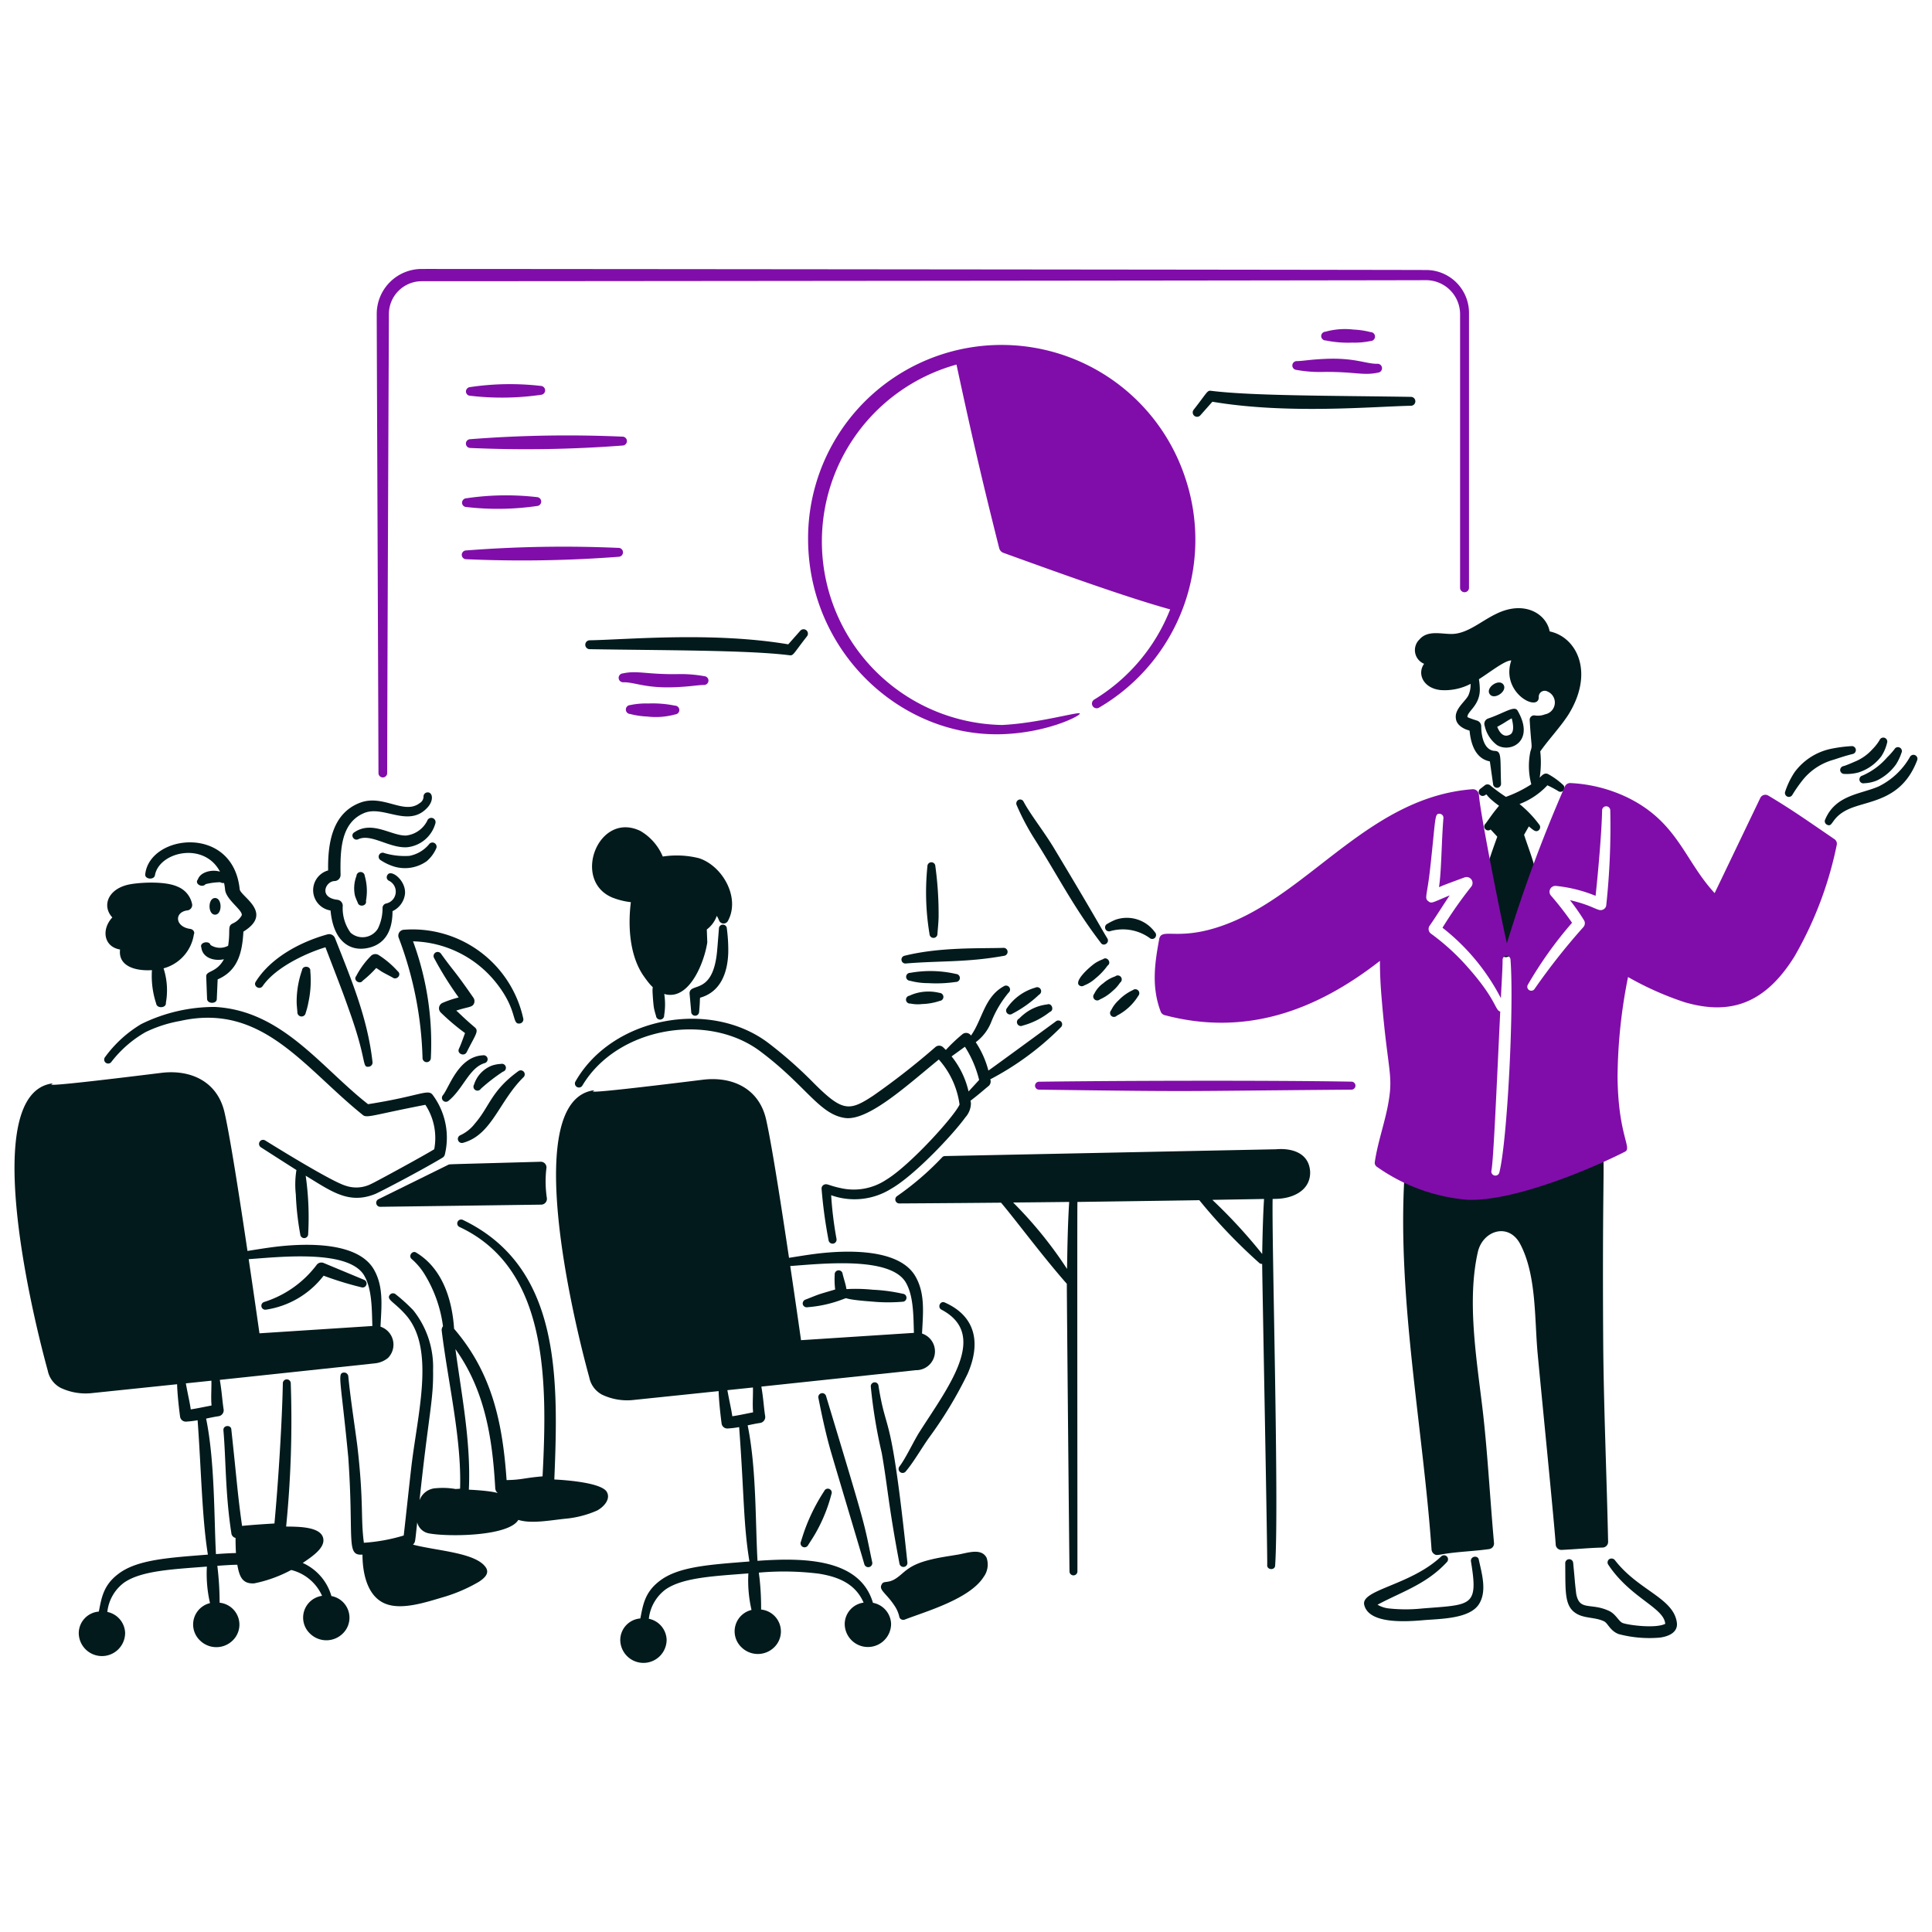 <?xml version="1.0" encoding="utf-8"?>
<svg xmlns="http://www.w3.org/2000/svg" viewBox="0 0 200 200" height="350" width="350">
  <path d="M160.422,65.364c-.346-1.839-2.651-3.274-5.595-1.788-1.482.716-2.865,1.971-4.413,2.048-1.129.054-2.587-.456-3.473.574a1.529,1.529,0,0,0,.482,2.518c-.738,1.024-.106,2.529,1.713,2.72a5.817,5.817,0,0,0,3.1-.643,2.689,2.689,0,0,1-.229,1.19c-.29.6-1.419,1.395-1.3,2.344.024.417.29.864,1.062,1.188l.361.119c.135,1.462.651,2.907,2.1,3.185l.337,2.364a.412.412,0,0,0,.82-.087c-.095-2.622.09-3.343-.651-3.362-1.084-.052-1.4-1.478-1.4-2.558a.624.624,0,0,0-.434-.579c-.35-.11-1.143-.364-.989-.413,0-.551,1.278-1.165,1.278-2.8a7.329,7.329,0,0,0-.093-1.074c1.033-.642,2.714-1.981,3.349-1.937-1.131,3.361,2.846,5.384,2.846,3.8a.614.614,0,0,1,.892-.595,1.241,1.241,0,0,1-.241,2.369,2.01,2.01,0,0,1-1.061.115.457.457,0,0,0-.531.454c.18,3.09.306,2.544.073,3.29a7.332,7.332,0,0,0,.095,3.385,12.728,12.728,0,0,1-2.628,1.3,16.682,16.682,0,0,1-1.567-1.141.461.461,0,0,0-.579-.085l-.482.377a.41.41,0,1,0,.458.68c.343-.189-.181-.1,1.459,1.092-.719.858-.952,1.253-1.387,1.838a.4.4,0,0,0,.516.617l.69.745c-.241.66-1.662,4.541-1.519,5.217.268,1.245,1.524,5.744,1.833,6.827a.589.589,0,0,0,1.085.121c1.286-2.565,1.606-4.777,2.484-7.368a.423.423,0,0,0,.241-.443c0-.046-.024-.092-.024-.138a.4.4,0,0,0-.072-.429c-.252-1.231-.942-2.993-1.255-3.984l.492-.866c.443.354.727.675,1.052.369a.423.423,0,0,0,0-.586,11.488,11.488,0,0,0-2.016-2.1,7.7,7.7,0,0,0,2.884-1.938,10.251,10.251,0,0,1,1.11.591.414.414,0,0,0,.578-.085.424.424,0,0,0-.1-.581,7.489,7.489,0,0,0-1.5-1.08c-.4-.2-.658.149-.884.359a10.374,10.374,0,0,0,.057-2.715c.9-1.269,2.013-2.44,2.877-3.747C165.1,69.637,163.236,65.949,160.422,65.364Z" fill="#021a1c"/>
  <path d="M165.969,139.751c-.154-21.207.358-20.287-.362-20.3a.432.432,0,0,0-.434.372c-.241.128-.506.248-.771.364-5.625,2.5-13.4,5.613-18.184,1.445a.506.506,0,0,0-.844.364c-.706,12.588,1.941,25.893,2.821,38.423a.623.623,0,0,0,.241.434c.339.243.377.07,2-.116,1.23-.14,2.484-.2,3.714-.376a.588.588,0,0,0,.507-.656c-.442-4.965-.682-9.676-1.206-14.024-.614-5.125-1.6-11.108-.459-16.1.522-2.207,3.191-3.066,4.39-.779,1.671,3.194,1.464,7.6,1.784,11.208.434,4.647,1.761,17.9,1.881,19.891a.584.584,0,0,0,.6.545c1.41-.064,2.922-.214,4.269-.243a.588.588,0,0,0,.555-.6C166.331,152.993,166.042,146.376,165.969,139.751Z" fill="#021a1c"/>
  <path d="M189.893,86.865c-3.072-2.1-4.424-3.061-6.849-4.51a.583.583,0,0,0-.82.251L177.5,92.455c-3.132-3.382-3.815-7.37-9.068-9.919a15.332,15.332,0,0,0-5.86-1.474.6.6,0,0,0-.579.357,148.089,148.089,0,0,0-6,16.229c-.6-2.566-2.8-13.641-2.894-15.37a.629.629,0,0,0-.675-.577c-10.428.8-16.574,10.356-25.034,13.8-5.2,2.118-7.082.449-7.379,1.659-.5,2.664-.807,5.033.144,7.565a.6.6,0,0,0,.41.362c8.271,2.185,15.537-.355,22.284-5.617,0,1.348.073,2.7.193,4.052.6,7.152,1.173,7.669.724,10.4-.338,2.125-1.134,4.23-1.447,6.369a.5.5,0,0,0,.217.495,18.949,18.949,0,0,0,9.26,3.405c4.528.266,12.4-2.93,16.424-4.968.755-.383-.709-1.7-.772-7.732a54.109,54.109,0,0,1,1.086-10.349,32.255,32.255,0,0,0,5.836,2.6c4.794,1.409,8.367.118,11.383-4.713a38.42,38.42,0,0,0,4.389-11.573A.57.57,0,0,0,189.893,86.865Zm-34.68,34.506a.42.42,0,0,1-.82-.185c.214-1.162.511-8.051.91-16.468-.55-.14-.38-1.214-3.3-4.519a23.384,23.384,0,0,0-3.859-3.54.6.6,0,0,1-.145-.837c.724-1.035,1.375-2.106,2.074-3.133-1.8.742-1.866.878-2.195.62-.441-.309-.172-.529.121-2.979.659-5.777.469-6.143,1.061-6.084a.411.411,0,0,1,.362.446c-.2,2.4-.2,5.529-.458,7.143.5-.185-.248.056,2.653-1.008a.614.614,0,0,1,.675.975,43.572,43.572,0,0,0-2.966,4.237,22.165,22.165,0,0,1,6.042,7.284c.088-1.71.18-3.113.18-3.956a.41.41,0,0,1,.82-.019C156.74,104.225,156.047,118.054,155.213,121.371Zm11.07-27.7a.55.55,0,0,1-.29.464c-.554.316-.848-.347-3.473-.951a22.078,22.078,0,0,1,1.447,2.065.6.6,0,0,1-.048.714,66.656,66.656,0,0,0-5.064,6.417.411.411,0,0,1-.7-.429,40.876,40.876,0,0,1,4.583-6.425,32.155,32.155,0,0,0-2.171-2.8.608.608,0,0,1,.507-1.016,14.7,14.7,0,0,1,4.1,1.025c.24-2.2.633-6.551.676-8.846a.422.422,0,0,1,.844,0A76.414,76.414,0,0,1,166.283,93.675Z" fill="#800da9"/>
  <path d="M142.6,166.118a2.942,2.942,0,0,0,1.23.393,16.288,16.288,0,0,0,3.376,0c5.119-.412,5.859-.13,5.065-4.882-.061-.563.764-.658.82-.137.34,1.523.832,3.241.024,4.548-.97,1.569-4.077,1.531-5.812,1.684-1.99.175-5.611.359-6.078-1.587-.38-1.587,4.824-2.019,7.983-5.031a.416.416,0,0,1,.6.572C147.677,164.005,145.12,164.769,142.6,166.118Z" fill="#021a1c"/>
  <path d="M172.384,168.1c-.117-1.677-3.584-2.655-5.884-6.105a.416.416,0,0,1,.072-.578.443.443,0,0,1,.6.086c2.421,3.143,6.067,3.905,6.415,6.461.134.981-.78,1.43-1.76,1.561a12.466,12.466,0,0,1-4.269-.367c-.888-.341-1.11-1.125-1.5-1.314-.869-.426-1.888-.3-2.725-.726-1.425-.73-1.266-2.287-1.3-5.284a.411.411,0,0,1,.82-.053c.228,2.339.132,1.625.314,3.2.343,1.841,1.49.891,3.4,1.779.717.334,1,1.1,1.423,1.257C168.583,168.233,171.373,168.607,172.384,168.1Zm0,0c.024,0,.024-.015.024-.015Z" fill="#021a1c"/>
  <path d="M185.552,82.271a15.02,15.02,0,0,1,1.134-1.611,6.23,6.23,0,0,1,3.135-2.014c.6-.2,1.23-.41,1.953-.589a.413.413,0,0,0-.12-.817,14.568,14.568,0,0,0-2.147.284,6.28,6.28,0,0,0-3.738,2.422,8.43,8.43,0,0,0-.964,1.989A.41.41,0,0,0,185.552,82.271Z" fill="#021a1c"/>
  <path d="M190.954,80.117a4.629,4.629,0,0,0,1.447-.157,4.725,4.725,0,0,0,2.364-1.688,4.367,4.367,0,0,0,.579-1.353.414.414,0,0,0-.772-.3,4.9,4.9,0,0,1-.724.927,4.966,4.966,0,0,1-1.857,1.307c-.285.126-.871.376-1.133.451a.419.419,0,0,0-.362.453A.429.429,0,0,0,190.954,80.117Z" fill="#021a1c"/>
  <path d="M192.98,81.082a3.927,3.927,0,0,0,1.3-.278,5.165,5.165,0,0,0,2-1.685,5.3,5.3,0,0,0,.555-1.173.41.41,0,1,0-.724-.385,7.945,7.945,0,0,1-.747.836,7.171,7.171,0,0,1-2.557,1.889A.407.407,0,0,0,192.98,81.082Z" fill="#021a1c"/>
  <path d="M197.707,78.378a7.573,7.573,0,0,1-3.232,3.034c-1.844.809-4.44.858-5.522,3.4a.4.4,0,0,0,.168.557c.662.339.387-.764,2.243-1.606,2.033-.922,5.478-.821,7.091-5.038A.411.411,0,0,0,197.707,78.378Z" fill="#021a1c"/>
  <path d="M114.962,96.384a4.767,4.767,0,0,1,4.028.7.407.407,0,0,0,.579-.012.426.426,0,0,0-.025-.587,3.58,3.58,0,0,0-4.051-1.28,5.68,5.68,0,0,0-.844.422A.409.409,0,0,0,114.962,96.384Z" fill="#021a1c"/>
  <path d="M112.237,102.01a3.621,3.621,0,0,0,1.133-.7,6.867,6.867,0,0,0,1.279-1.343c.465-.314-.053-.994-.458-.675a4.734,4.734,0,0,0-.748.361c-.543.345-2.145,1.752-1.785,2.284A.417.417,0,0,0,112.237,102.01Z" fill="#021a1c"/>
  <path d="M113.853,103.464a4.75,4.75,0,0,0,1.35-.9,3.929,3.929,0,0,0,.748-.842.411.411,0,1,0-.507-.646,3.568,3.568,0,0,0-1.229.707,2.844,2.844,0,0,0-.941,1.1A.411.411,0,0,0,113.853,103.464Z" fill="#021a1c"/>
  <path d="M115.613,105.143a5.581,5.581,0,0,0,2.219-2.05.41.41,0,0,0-.555-.6,4.928,4.928,0,0,0-1.5,1.076,3.276,3.276,0,0,0-.747,1.008.415.415,0,0,0,0,.579A.409.409,0,0,0,115.613,105.143Z" fill="#021a1c"/>
  <path d="M105.243,83.344a24.868,24.868,0,0,0,1.737,3.326c2.606,4.1,4.075,7.129,6.969,10.924.289.456.964,0,.676-.463-.55-.881-1.211-2.172-5.523-9.342-1.047-1.74-2.408-3.432-3.135-4.788a.394.394,0,0,0-.531-.2A.416.416,0,0,0,105.243,83.344Z" fill="#021a1c"/>
  <path d="M155.637,70.872c.462.67-.965,1.654-1.427.984S155.175,70.2,155.637,70.872Z" fill="#021a1c"/>
  <path d="M157.118,73.6c1.8,3.123-.759,4.385-2.146,3.532a3.394,3.394,0,0,1-1.278-2,.581.581,0,0,1,.337-.745C155.731,73.815,156.822,72.962,157.118,73.6Zm-.627.76c-.776.435-.482.321-1.5.883.26.644.682,1.129,1.3.815C156.809,75.829,156.63,74.894,156.491,74.355Z" fill="#021a1c"/>
  <path d="M152.07,60.892v-28.4a4.443,4.443,0,0,0-4.471-4.541c-5.858-.026-97.374-.113-103.951-.108A4.653,4.653,0,0,0,39,32.493c0,3.165.154,37.753.179,47.537a.45.45,0,0,0,.9,0c.013-9.784.167-44.372.179-47.537a3.4,3.4,0,0,1,3.392-3.381c6.577.005,98.093-.083,103.951-.108a3.524,3.524,0,0,1,3.546,3.489v28.4A.464.464,0,0,0,152.07,60.892Z" fill="#800da9"/>
  <path d="M107.558,112.8c17.272.231,13.42.149,32.365,0a.414.414,0,0,0,0-.827c-8.348-.146-24-.105-32.365.007A.408.408,0,1,0,107.558,112.8Z" fill="#800da9"/>
  <path d="M48.69,40.971a28.186,28.186,0,0,0,7.3-.1.461.461,0,0,0,0-.921,27.946,27.946,0,0,0-7.3.118.472.472,0,0,0-.456.461A.453.453,0,0,0,48.69,40.971Z" fill="#800da9"/>
  <path d="M48.286,52.487a28.186,28.186,0,0,0,7.3-.105.461.461,0,0,0,0-.921,27.944,27.944,0,0,0-7.3.119.469.469,0,0,0-.456.461A.452.452,0,0,0,48.286,52.487Z" fill="#800da9"/>
  <path d="M48.663,46.373a130.783,130.783,0,0,0,15.771-.251.461.461,0,1,0-.027-.921,129.5,129.5,0,0,0-15.744.265A.454.454,0,0,0,48.663,46.373Z" fill="#800da9"/>
  <path d="M48.259,57.89a131,131,0,0,0,15.771-.252A.461.461,0,1,0,64,56.717a129.7,129.7,0,0,0-15.744.265A.454.454,0,0,0,48.259,57.89Z" fill="#800da9"/>
  <path d="M137.24,35.244a11.489,11.489,0,0,0,2.763.223,7.941,7.941,0,0,0,1.877-.165.461.461,0,0,0,0-.922,8.547,8.547,0,0,0-1.77-.263,7.548,7.548,0,0,0-2.9.221A.453.453,0,0,0,137.24,35.244Z" fill="#800da9"/>
  <path d="M134.183,38.289a13.757,13.757,0,0,0,2.95.21c3.176-.017,4,.4,5.5.078a.46.46,0,1,0-.081-.916c-1.2,0-2.293-.639-5.337-.511-1.657.07-2.1.2-2.951.233A.455.455,0,0,0,134.183,38.289Z" fill="#800da9"/>
  <path d="M122.673,49.4a20.024,20.024,0,0,0-39.019,6.574c.118,11.595,9.656,20.357,20.072,20.029,4.635-.146,8.058-1.868,8.058-2.132s-4.246,1-8.058,1.179a19,19,0,0,1-4.711-37.309c1.358,6.294,2.41,11.036,4.423,19.01a.692.692,0,0,0,.421.473c5.139,1.857,12.536,4.549,17.277,5.86a19.081,19.081,0,0,1-7.88,9.346.486.486,0,0,0,.506.829A20.13,20.13,0,0,0,122.673,49.4Z" fill="#800da9"/>
  <path d="M125.505,41.588l-1.234,1.393a.45.45,0,0,1-.7-.569c1.429-1.823,1.386-2.008,1.8-1.956,4.233.535,12.793.5,20.706.628a.461.461,0,0,1,0,.921C142.234,42.074,133.364,42.912,125.505,41.588Z" fill="#021a1c"/>
  <path d="M69.869,73.048a11.489,11.489,0,0,0-2.763-.223,7.953,7.953,0,0,0-1.878.166.461.461,0,0,0,0,.921A8.557,8.557,0,0,0,67,74.175a7.577,7.577,0,0,0,2.9-.22A.454.454,0,0,0,69.869,73.048Z" fill="#800da9"/>
  <path d="M72.926,70a13.758,13.758,0,0,0-2.95-.211c-3.176.018-4-.4-5.5-.078a.46.46,0,1,0,.081.916c1.2,0,2.293.639,5.337.511,1.657-.07,2.105-.2,2.951-.233A.454.454,0,0,0,72.926,70Z" fill="#800da9"/>
  <path d="M81.6,66.7l1.234-1.393a.45.45,0,0,1,.7.57c-1.429,1.823-1.386,2.007-1.8,1.955-4.234-.535-12.793-.5-20.706-.628a.461.461,0,0,1,0-.921C64.874,66.218,73.745,65.38,81.6,66.7Z" fill="#021a1c"/>
  <path d="M96.006,89.682a26.178,26.178,0,0,0,.218,7.013.41.41,0,1,0,.819-.039c.049-.586.109-1.164.121-1.753a36.451,36.451,0,0,0-.338-5.241A.41.41,0,0,0,96.006,89.682Z" fill="#021a1c"/>
  <path d="M93.788,99.738c3.519-.293,6.288-.094,10.153-.793a.414.414,0,0,0-.1-.822c-2.325.077-6.511-.1-10.177.81A.407.407,0,0,0,93.788,99.738Z" fill="#021a1c"/>
  <path d="M94.2,101.528a7.254,7.254,0,0,0,1.905.246,13.738,13.738,0,0,0,2.821-.121.414.414,0,0,0,.049-.827,11.8,11.8,0,0,0-4.751-.116A.409.409,0,0,0,94.2,101.528Z" fill="#021a1c"/>
  <path d="M94.246,103.887a3.732,3.732,0,0,0,1.23.05,6.167,6.167,0,0,0,1.809-.325.415.415,0,0,0-.024-.828,4.789,4.789,0,0,0-2.364.017,4,4,0,0,0-.748.275A.408.408,0,1,0,94.246,103.887Z" fill="#021a1c"/>
  <path d="M73.168,96.22a3.052,3.052,0,0,0,1.037-1.413,4.02,4.02,0,0,1,.241.494.505.505,0,0,0,.916.019c1.283-2.371-.531-5.657-2.99-6.475a9.506,9.506,0,0,0-3.762-.176,5.537,5.537,0,0,0-2.316-2.648c-4.333-2.1-7.128,5.08-2.942,6.878a7.549,7.549,0,0,0,1.954.494c-.321,2.544-.116,5.6,1.35,7.679,1.143,1.619.892.759.892,1.483,0,.1.053,1.164.145,1.775a8.038,8.038,0,0,0,.217.827.423.423,0,0,0,.844-.065A6.93,6.93,0,0,0,68.778,103c-.022-.221-.046-.023.579-.012,2.179.048,3.549-3.418,3.859-5.412C73.216,97.444,73.223,97.673,73.168,96.22Z" fill="#021a1c"/>
  <path d="M75.242,96.119a.41.41,0,0,0-.82.016c-.007.1-.168,2.159-.193,2.364-.438,4.6-2.846,3.154-2.846,4.336l.169,1.888a.41.41,0,1,0,.82.029c.113-1.245.053-1.066.1-1.468,2.1-.585,2.861-2.547,2.918-4.71A17.018,17.018,0,0,0,75.242,96.119Z" fill="#021a1c"/>
  <path d="M19.685,96.16c-1.574-.229-1.654-1.714-.325-1.911a.567.567,0,0,0,.533-.624A2.457,2.457,0,0,0,18.412,91.8c-1.352-.639-4.125-.438-5.095-.229-2.218.487-2.754,2.277-1.688,3.4-1.151,1.236-.9,3.035.8,3.323-.211,1.719,1.568,2.243,3.3,2.134a9.137,9.137,0,0,0,.434,3.447c.075.573,1.075.471,1.007-.048a7.381,7.381,0,0,0-.238-3.584,4.314,4.314,0,0,0,3.14-3.528V96.7C20.174,96.611,20.084,96.21,19.685,96.16Z" fill="#021a1c"/>
  <path d="M33.968,90.106c-.052-2.967.5-5.926,3.284-7,2.418-.93,4.558,1.283,6.188.036a.8.8,0,0,0,.405-.661.422.422,0,0,1,.378-.451c.562-.062.727.806.026,1.57-1.966,2.141-4.535-.269-6.543.562-2.429,1.005-2.5,3.841-2.45,6.42a.638.638,0,0,1-.632.625c-.94.035-1.642,1.7.278,1.934a.63.63,0,0,1,.581.6,4.31,4.31,0,0,0,.809,2.812,1.863,1.863,0,0,0,2.829-.427,4.781,4.781,0,0,0,.48-2.136.48.48,0,0,1,.328-.451,1.255,1.255,0,0,0,.3-2.381.4.4,0,0,1-.126-.569c.347-.671,1.967.558,1.819,1.973a2.266,2.266,0,0,1-1.289,1.76c0,2.4-1.066,3.549-2.677,3.837-1.774.318-3.446-.735-3.739-3.907A2.125,2.125,0,0,1,33.968,90.106Z" fill="#021a1c"/>
  <path d="M37.125,86.86c1.32-.571,3.175.941,4.976.849a3.388,3.388,0,0,0,2.981-2.516.444.444,0,0,0-.859-.219,2.805,2.805,0,0,1-2.172,1.519c-1.5.062-3.507-1.593-5.355-.342C36.213,86.416,36.632,87.131,37.125,86.86Z" fill="#021a1c"/>
  <path d="M39.424,89.055a5.3,5.3,0,0,0,1.44.67,3.894,3.894,0,0,0,3.309-.574,3.7,3.7,0,0,0,.985-1.326.431.431,0,0,0-.758-.406A3.515,3.515,0,0,1,42.379,88.6a7.463,7.463,0,0,1-2.576-.283A.413.413,0,1,0,39.424,89.055Z" fill="#021a1c"/>
  <path d="M36.9,90.682a3.58,3.58,0,0,0-.152,2.05,6.217,6.217,0,0,0,.278.688c.121.534.982.38.859-.167a5.637,5.637,0,0,0-.126-2.575A.43.43,0,0,0,36.9,90.682Z" fill="#021a1c"/>
  <path d="M24.809,92.021c-.715-6.688-9.313-5.657-9.774-1.522-.061.546.938.617,1.007.092.45-2.422,5.09-3.492,6.733-.354-.826-.266-2.033.029-2.29.8-.38.458.453.913.8.489a6.876,6.876,0,0,1,1.511-.2.619.619,0,0,0,.4.08,5.529,5.529,0,0,1,.106.7c.108,1.051,1.888,2.152,1.718,2.66a2.019,2.019,0,0,1-.948.84c-.55.281-.2.682-.456,2.3a1.791,1.791,0,0,1-1.824-.083c-.14-.5-1.168-.273-.948.258.118,1.066,1.3,1.442,2.337,1.22-.768,1.416-1.834,1.162-1.834,1.77l.089,2.313c0,.559,1.007.569,1.007.031l.089-2.028c2.063-.894,2.544-2.7,2.666-4.946C28.415,94.46,24.809,92.77,24.809,92.021Z" fill="#021a1c"/>
  <path d="M22.262,94.69c.762,0,.762-1.73,0-1.73S21.5,94.69,22.262,94.69Z" fill="#021a1c"/>
  <path d="M104.809,104.933a12.166,12.166,0,0,0,2.749-1.96.413.413,0,0,0-.386-.731,5.3,5.3,0,0,0-2.918,2.1A.407.407,0,0,0,104.809,104.933Z" fill="#021a1c"/>
  <path d="M105.87,106.168a7.817,7.817,0,0,0,2.8-1.406c.5-.173.218-.971-.265-.784a4.669,4.669,0,0,0-2.34.958,5.008,5.008,0,0,0-.555.5A.408.408,0,1,0,105.87,106.168Z" fill="#021a1c"/>
  <path d="M109.85,105.765a.411.411,0,0,0-.579-.009c-6.653,4.876-6.953,5.071-6.953,5.071a9.682,9.682,0,0,0-1.31-2.937,4.8,4.8,0,0,0,1.606-2.1,11.117,11.117,0,0,1,1.785-3.019.415.415,0,0,0-.482-.675c-2.016,1.1-2.209,3.421-3.4,5.106a.6.6,0,0,0-.873-.15,17.1,17.1,0,0,0-1.732,1.639c-.088-.09-.177-.18-.27-.269a.594.594,0,0,0-.8-.037,75.753,75.753,0,0,1-6.439,5.033c-2.5,1.649-3.192,1.673-6.174-1.309a44.164,44.164,0,0,0-4.7-4.148c-6.066-4.571-16.181-2.665-19.969,4.013a.416.416,0,0,0,.723.41c3.614-6.081,13.079-7.665,18.522-3.473,4.648,3.5,6.026,6.456,8.682,6.823,2.423.326,6.533-3.484,9.7-6.054a8.809,8.809,0,0,1,2.146,4.66c-.516,1.2-5.176,6.34-7.6,7.792a6.071,6.071,0,0,1-4.727.854c-1.285-.264-1.411-.544-1.785-.3a.444.444,0,0,0-.169.408,48.852,48.852,0,0,0,.724,5.306.416.416,0,0,0,.82-.143,38.482,38.482,0,0,1-.555-4.529,7.157,7.157,0,0,0,6.222-.675c2.327-1.325,6.28-5.472,7.669-7.382a2.219,2.219,0,0,0,.579-1.476c-.057-.341-.067-.213.049-.318.819-.631,1.151-.94,1.832-1.5a.636.636,0,0,0,.121-.645,29.828,29.828,0,0,0,7.307-5.389A.414.414,0,0,0,109.85,105.765Zm-9.585,7.223a9,9,0,0,0-1.757-3.63l1.381-1a11.438,11.438,0,0,1,1.471,3.439Z" fill="#021a1c"/>
  <path d="M95.449,138.049c.1-2.09.348-4.13-.684-5.919-1.648-2.867-6.974-2.746-10.25-2.345-.933.116-1.883.274-2.836.424-.478-3.193-1.7-11.363-2.373-14.324-.726-3.206-3.491-4.489-6.56-4.11-15.477,1.913-10.251,1-11.407,1.112-7.17,1.258-2.283,22.636-.338,29.7a2.591,2.591,0,0,0,1.327,1.79,6.04,6.04,0,0,0,3.111.561s3.951-.409,8.953-.931c.023.961.181,2.389.307,3.346a.6.6,0,0,0,.627.525,10.03,10.03,0,0,0,1.19-.145c.533,7.185.428,10,1.065,13.911-4.109.328-7.364.516-9.305,2.021-1.558,1.186-1.718,2.534-1.989,3.877a2.252,2.252,0,0,0-2.078,2.2,2.4,2.4,0,1,0,4.8,0,2.294,2.294,0,0,0-1.842-2.167,4.377,4.377,0,0,1,1.739-3.04c1.8-1.245,5.061-1.378,8.566-1.657a13.468,13.468,0,0,0,.325,3.783,2.277,2.277,0,0,0-1.046,3.859,2.416,2.416,0,0,0,3.4,0,2.28,2.28,0,0,0-1.362-3.9,27.791,27.791,0,0,0-.158-3.2c-.025-.193-.076-.605-.078-.622a29.281,29.281,0,0,1,6.2.106c2.058.325,3.806,1.061,4.647,3a2.251,2.251,0,0,0-1.955,2.193,2.4,2.4,0,1,0,4.8,0,2.293,2.293,0,0,0-1.877-2.174c-1.351-4.59-7.121-4.692-11.952-4.346-.229-4.087-.108-9.584-1.019-14.026.43-.092.863-.186,1.311-.251a.623.623,0,0,0,.506-.673c-.155-.986-.178-1.809-.4-3.087.1-.011,16.524-1.752,16-1.7A1.944,1.944,0,0,0,95.449,138.049Zm-19.64,8.56c-.133-.883-.242-1.228-.511-2.7l2.646-.277c.019.7-.034,1.391-.013,2.09,0,.161.024.323.024.484C77.25,146.341,76.482,146.515,75.809,146.609Zm7.114-7.874c-.172-1.2-.6-4.2-1.118-7.676,3.27-.234,10.32-1.019,11.947,1.676.845,1.415.8,3.607.857,5.243Z" fill="#021a1c"/>
  <path d="M93.45,133.929a17.753,17.753,0,0,0-3.111-.417,17.37,17.37,0,0,0-2.364-.08c-.483.018-.3.108-.434-.4-.1-.393-.217-.765-.313-1.16a.412.412,0,0,0-.82.086,8.75,8.75,0,0,0,.048,1.53c-.213.067-1.312.382-1.664.5-.458.162-.916.357-1.375.533a.434.434,0,0,0-.313.5.428.428,0,0,0,.506.3,12.9,12.9,0,0,0,3.666-.829c.686-.237-.417,0,2.966.243a17.642,17.642,0,0,0,3.16.022A.414.414,0,0,0,93.45,133.929Z" fill="#021a1c"/>
  <path d="M97.453,135.571c4.933,2.595.749,7.934-2.267,12.664-.577.9-1.422,2.727-2.074,3.574a.414.414,0,0,0,.652.511c.8-.943,1.549-2.266,2.387-3.463a42.314,42.314,0,0,0,4.028-6.666c1.378-3.185.818-5.933-2.364-7.351C97.349,134.6,97,135.331,97.453,135.571Z" fill="#021a1c"/>
  <path d="M85.323,154.353a19.656,19.656,0,0,0-1.954,3.857c-.169.455-.313.916-.458,1.379a.414.414,0,0,0,.748.355c.265-.415.529-.809.771-1.235a16.444,16.444,0,0,0,1.64-4.037A.406.406,0,1,0,85.323,154.353Z" fill="#021a1c"/>
  <path d="M84.72,144.716c.136.643.573,2.982,1.206,5.243.337,1.206,3.279,10.993,3.545,11.953a.421.421,0,0,0,.82-.191c-.917-4.363-.458-2.912-4.775-17.193A.409.409,0,0,0,84.72,144.716Z" fill="#021a1c"/>
  <path d="M90.146,143.544a52.252,52.252,0,0,0,1.134,6.873c.614,3.507.688,5.424,1.832,11.437a.414.414,0,0,0,.82-.118c-1.728-16.4-2.116-12.845-2.99-18.267a.392.392,0,0,0-.434-.369A.407.407,0,0,0,90.146,143.544Z" fill="#021a1c"/>
  <path d="M102.132,161.26c-.54-1.042-1.969-.5-2.942-.332-.917.156-1.905.287-2.846.521-2.393.577-2.667,1.348-3.617,1.965-.855.555-1.275.157-1.472.642-.293.536.514.906,1.327,2.141a3.326,3.326,0,0,1,.53,1.24.429.429,0,0,0,.555.219c2.1-.817,6.686-2.105,8.151-4.4A2.173,2.173,0,0,0,102.132,161.26Z" fill="#021a1c"/>
  <path d="M56.606,123.993a11.588,11.588,0,0,1-.048-3.012.589.589,0,0,0-.6-.717c-9.97.282-9.394.24-9.552.314l-7.235,3.567a.414.414,0,0,0,.193.783l16.667-.224A.6.6,0,0,0,56.606,123.993Z" fill="#021a1c"/>
  <path d="M135.626,121.328c-.086-1.873-1.72-2.513-3.566-2.354-.459.006-34.215.7-34.215.7a.415.415,0,0,0-.335.153,29.9,29.9,0,0,1-4.652,4,.414.414,0,0,0,.256.753s4.541-.025,10.514-.078c1.506,1.774,4.25,5.489,6.81,8.4-.009.8.249,28.093.276,29.767a.41.41,0,1,0,.82.006c.008-1.774-.033-37.033,0-38.25.347-.005,9.244-.126,12.619-.181a55.93,55.93,0,0,0,6.173,6.466.388.388,0,0,0,.333.127c0,1.165.559,30.1.523,31.164-.051.539.827.591.821.039.418-6.163-.357-33.23-.262-37.927l.32-.006C133.913,124.08,135.661,123.194,135.626,121.328ZM110.46,131.359a42.512,42.512,0,0,0-5.582-6.875c1.853-.017,3.816-.037,5.805-.06C110.524,126.805,110.487,129.744,110.46,131.359Zm20.2-1.55a54.539,54.539,0,0,0-5.159-5.6c2.332-.039,4.213-.072,5.353-.093C130.767,125.468,130.7,127.447,130.662,129.809Z" fill="#021a1c"/>
  <path d="M44.782,113.331c-.488-.632-1.358.141-6.68.974-4.887-3.816-8.893-9.7-15.869-10.066a17.133,17.133,0,0,0-7.621,1.777,12.7,12.7,0,0,0-3.762,3.449.412.412,0,0,0,.651.5,11.912,11.912,0,0,1,3.569-3.121,13.569,13.569,0,0,1,3.57-1.153c8.511-1.916,12.785,4.809,18.931,9.741.426.342,1.124-.033,6.464-1.063a6.272,6.272,0,0,1,.916,4.6c-.987.619-6.144,3.43-6.536,3.594a3.4,3.4,0,0,1-2.652.176c-1.47-.446-7.052-3.9-8.3-4.674a.417.417,0,0,0-.458.7c1.061.687,3.507,2.248,3.682,2.356a9.283,9.283,0,0,0-.064,2.523,29.028,29.028,0,0,0,.458,4.129.41.41,0,1,0,.82-.029,30.511,30.511,0,0,0-.256-6.035c2.717,1.655,4.474,2.983,7.2,1.891.344-.137,4.481-2.275,6.945-3.745a.533.533,0,0,0,.266-.366A7.406,7.406,0,0,0,44.782,113.331Z" fill="#021a1c"/>
  <path d="M33.5,132.06a9.241,9.241,0,0,1-5.957,3.514.409.409,0,0,1-.193-.794,10.918,10.918,0,0,0,5.4-3.8.618.618,0,0,1,.772-.229l4.148,1.727a.412.412,0,1,1-.265.781A34.758,34.758,0,0,1,33.5,132.06Z" fill="#021a1c"/>
  <path d="M39.389,137.338c.1-2.09.348-4.13-.684-5.92-1.648-2.866-6.973-2.746-10.25-2.344-.932.116-1.883.273-2.836.424-.479-3.207-1.693-11.344-2.373-14.325-.728-3.215-3.5-4.487-6.56-4.109-15.476,1.913-10.252,1-11.407,1.112-7.185,1.261-2.259,22.724-.338,29.7a2.594,2.594,0,0,0,1.327,1.789,6.034,6.034,0,0,0,3.111.562s3.951-.409,8.954-.932c.023.969.18,2.388.307,3.346a.6.6,0,0,0,.627.526,9.856,9.856,0,0,0,1.189-.146c.376,5.062.453,10.156,1.065,13.912-4.109.327-7.364.516-9.3,2.021-1.559,1.186-1.719,2.534-1.99,3.877a2.252,2.252,0,0,0-2.078,2.205,2.4,2.4,0,1,0,4.8,0,2.3,2.3,0,0,0-1.841-2.168,4.353,4.353,0,0,1,1.738-3.039c1.8-1.245,5.061-1.379,8.566-1.657a13.444,13.444,0,0,0,.325,3.782,2.276,2.276,0,0,0-1.045,3.859,2.413,2.413,0,0,0,3.4,0,2.28,2.28,0,0,0-1.361-3.9,31.828,31.828,0,0,0-.237-3.82c.617-.046,1.457-.106,2.068-.111.214,1.2.5,2,1.748,1.928a13.861,13.861,0,0,0,3.833-1.386,4.751,4.751,0,0,1,3.194,2.677,2.275,2.275,0,0,0-1.256,3.9,2.416,2.416,0,0,0,3.4,0,2.28,2.28,0,0,0-1.178-3.879,5.369,5.369,0,0,0-2.968-3.426c1.018-.686,2.231-1.521,2.137-2.442-.132-1.288-2.4-1.315-3.856-1.326a111.106,111.106,0,0,0,.479-14.83.41.41,0,0,0-.82.005c-.078,4.074-.481,10.338-.868,14.507-1.217.075-2.3.145-3.352.25-.465-3.267-.514-4.474-1.11-9.96,0-.524-.869-.5-.82.07.265,3.045.185,6.526.82,10.636a.557.557,0,0,0,.435.5c0,.519.01,1.044.043,1.567-.476.005-1.227.046-2.072.107-.2-3.618-.105-9.569-1.019-14.026.43-.092.863-.186,1.311-.251a.624.624,0,0,0,.507-.673c-.153-.966-.179-1.813-.4-3.087,1.422-.149,16.028-1.707,16.028-1.707a2.552,2.552,0,0,0,1.375-.555A1.957,1.957,0,0,0,39.389,137.338Zm-1.7-5.314c.844,1.411.8,3.595.858,5.243l-11.687.757c-.172-1.2-.6-4.2-1.117-7.676C29.06,130.111,36.069,129.336,37.692,132.024ZM21.871,145.015c0,.162.024.323.024.485-.706.13-1.472.3-2.146.4-.133-.884-.243-1.234-.511-2.695l2.646-.277C21.9,143.623,21.85,144.316,21.871,145.015Z" fill="#021a1c"/>
  <path d="M46.446,113.941c1.5-1.227,2.112-3.365,3.69-3.878a.415.415,0,1,0-.144-.818c-2.556.134-3.483,3.333-4.149,4.139A.411.411,0,0,0,46.446,113.941Z" fill="#021a1c"/>
  <path d="M49.774,112.711a18.742,18.742,0,0,1,2.292-1.773.413.413,0,0,0-.217-.8,3.324,3.324,0,0,0-.917.169,3.105,3.105,0,0,0-1.857,1.963A.412.412,0,0,0,49.774,112.711Z" fill="#021a1c"/>
  <path d="M53.657,110.888c-2.821,2.039-2.971,3.666-4.486,5.409a4.062,4.062,0,0,1-1.519,1.223.417.417,0,0,0,.29.781c2.979-.815,3.715-4.3,6.246-6.784A.412.412,0,0,0,53.657,110.888Z" fill="#021a1c"/>
  <path d="M33.69,98.062c-2.157.652-5.229,2.152-6.492,4.008-.316.464-1.009.016-.733-.429,1.545-2.487,4.6-4.129,7.427-4.913a.65.65,0,0,1,.783.379c1.731,4.385,3.381,8.31,3.89,12.852a.436.436,0,0,1-.379.465c-.737.1-.159-.485-1.894-5.419C35.441,102.588,35.353,102.4,33.69,98.062Z" fill="#021a1c"/>
  <path d="M38.944,100.206a11.143,11.143,0,0,1-1.389,1.31c-.311.45-1.031-.051-.682-.473a8.57,8.57,0,0,1,1.49-2.05.647.647,0,0,1,.859-.111,9.469,9.469,0,0,1,1.945,1.655c.464.373-.118.98-.531.653-.379-.21-.757-.391-1.136-.615C39.323,100.457,39.146,100.332,38.944,100.206Z" fill="#021a1c"/>
  <path d="M42.758,97.447A30.51,30.51,0,0,1,44.6,109.554a.43.43,0,0,1-.859-.024,37.946,37.946,0,0,0-2.475-12.474.612.612,0,0,1,.556-.81,11.737,11.737,0,0,1,12.352,9.215.429.429,0,0,1-.328.485c-.933.183-.158-1.327-2.552-4.293A11.327,11.327,0,0,0,42.758,97.447Z" fill="#021a1c"/>
  <path d="M47.482,103.257a35.772,35.772,0,0,1-2.551-4.093.422.422,0,0,1,.732-.419c1.48,2.053,1.248,1.515,3.36,4.563a.634.634,0,0,1,.05.564c-.175.431-.6.332-1.843.747.306.246.722.718,1.919,1.73.455.384.069.769-.833,2.563-.255.507-1.04.154-.809-.337.208-.442.436-1.09.632-1.633a22.85,22.85,0,0,1-2.526-2.142.612.612,0,0,1,.227-.993A10.538,10.538,0,0,1,47.482,103.257Z" fill="#021a1c"/>
  <path d="M31.265,100.44a9.817,9.817,0,0,0-.556,3.232c0,.373.051.733.076,1.107a.432.432,0,0,0,.859.079,7.957,7.957,0,0,0,.277-1.063,10.735,10.735,0,0,0,.2-3.271C32.185,99.985,31.324,99.908,31.265,100.44Z" fill="#021a1c"/>
  <path d="M62.757,154.352c-.738-.889-4.22-1.139-5.374-1.195.457-10.82.573-22.069-9.49-26.883a.406.406,0,0,0-.337.738c9.171,4.272,9.131,15.834,8.609,25.82-1.99.169-2.1.358-3.723.386-.418-6.019-1.528-11.113-5.435-15.663-.2-3.1-1.254-6.264-3.889-7.863-.4-.316-.909.323-.482.658a6.723,6.723,0,0,1,1.278,1.5,13.685,13.685,0,0,1,1.944,5.443.625.625,0,0,0-.135.444c.679,5.518,2.065,11.177,1.905,16.371-.384.038-.389.019-.442.038a7.75,7.75,0,0,0-2.055-.087,1.89,1.89,0,0,0-1.7,1.247c.938-8.9,1.457-10.374,1.4-13.447a9.418,9.418,0,0,0-2.049-6.22,17.648,17.648,0,0,0-1.833-1.662.415.415,0,0,0-.579.048c-.44.521.494.745,1.736,2.207,2.951,3.541,1.1,10.166.459,15.768-.266,2.317-.507,4.64-.772,6.955a18.353,18.353,0,0,1-4.124.752c-.349-2.591.005-4.115-.675-10.008-.314-2.414-.7-4.816-.941-7.237a.434.434,0,0,0-.458-.377c-.7.071-.319.641.458,8.767.6,8.576-.271,10.212,1.471,10.082,0,1.888.475,4.165,2.171,4.993,1.738.858,4.4-.066,6.367-.644a16.4,16.4,0,0,0,3.521-1.541c.536-.354,1.084-.826.747-1.42-.967-1.605-5.118-1.767-7.573-2.422.249-.315.186-.063.432-2.3a1.531,1.531,0,0,0,1.2,1.132c1.966.378,8.255.322,9.27-1.393,1.3.411,3.137.068,4.776-.113a10.519,10.519,0,0,0,3.392-.863C62.613,155.924,63.281,155.077,62.757,154.352ZM47.146,139.661c3.049,4.263,3.835,9.2,4.124,14.439.115.834,1.326.309-2.734.111C48.762,149.295,47.793,144.489,47.146,139.661Z" fill="#021a1c"/>
</svg>